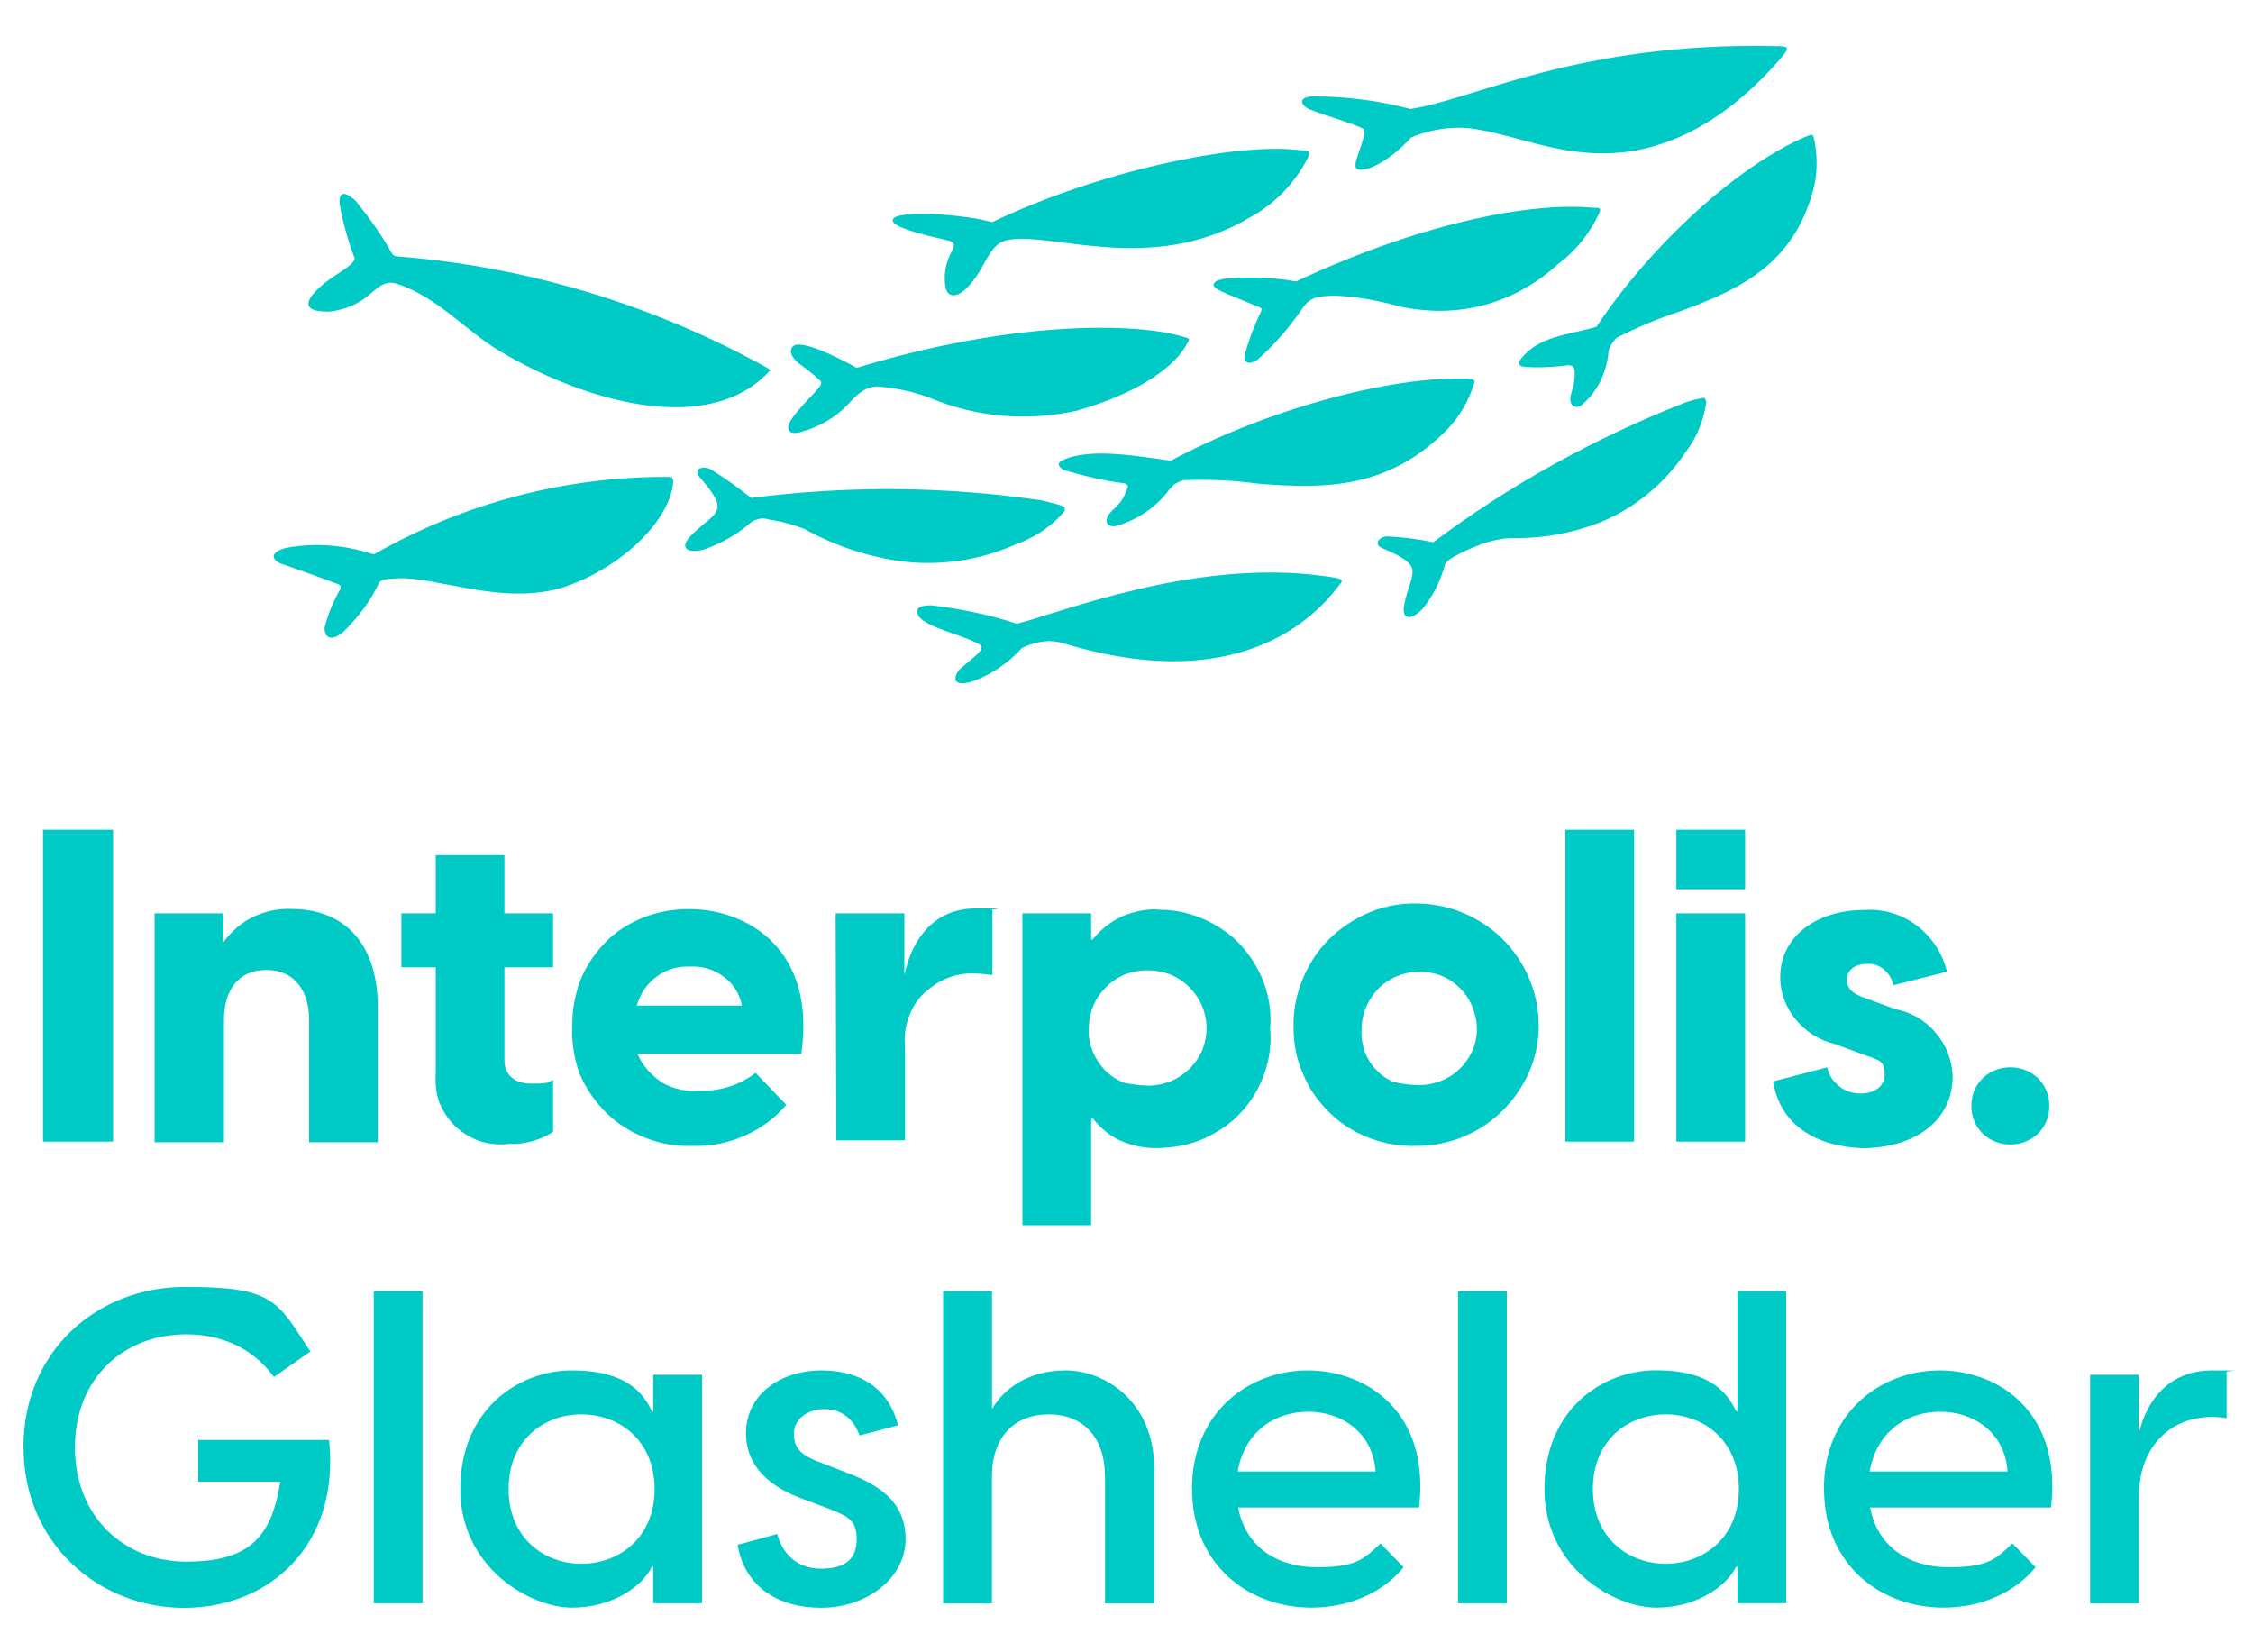 <svg xmlns="http://www.w3.org/2000/svg" width="90" height="66" viewBox="0 0 90 66" fill="none"><path d="M0.936 57.812C0.936 53.968 3.875 51.404 7.403 51.404C10.931 51.404 11.07 51.948 12.398 53.986L10.944 55.003C10.021 53.741 8.694 53.299 7.439 53.299C4.959 53.299 2.993 55.039 2.993 57.812C2.993 60.586 4.959 62.379 7.439 62.379C9.918 62.379 10.841 61.447 11.196 59.186H7.92V57.518H13.145C13.585 61.732 10.755 64.225 7.353 64.225C3.951 64.225 0.941 61.661 0.941 57.817L0.936 57.812Z" fill="#00CAC6"/><path d="M14.931 51.578H16.88V64.042H14.931V51.578Z" fill="#00CAC6"/><path d="M18.387 59.48C18.387 56.336 20.673 54.74 22.851 54.74C25.029 54.74 25.704 55.654 26.041 56.372H26.096V54.914H28.044V64.042H26.096V62.584H26.041C25.704 63.302 24.534 64.216 22.851 64.216C21.168 64.216 18.387 62.62 18.387 59.476V59.48ZM23.224 62.464C24.714 62.464 26.149 61.447 26.149 59.48C26.149 57.514 24.714 56.497 23.224 56.497C21.735 56.497 20.317 57.514 20.317 59.48C20.317 61.447 21.753 62.464 23.224 62.464Z" fill="#00CAC6"/><path d="M29.457 61.71L31.05 61.273C31.244 62.044 31.828 62.66 32.787 62.66C33.745 62.66 34.222 62.29 34.222 61.483C34.222 60.675 33.831 60.55 32.949 60.203L31.959 59.833C30.433 59.253 29.799 58.321 29.799 57.251C29.799 55.708 31.163 54.74 32.828 54.74C34.492 54.74 35.554 55.6 35.874 56.934L34.335 57.34C34.069 56.604 33.556 56.287 32.917 56.287C32.279 56.287 31.712 56.675 31.712 57.268C31.712 57.861 32.013 58.147 32.846 58.446L33.75 58.798C35.023 59.271 36.175 59.922 36.175 61.483C36.175 63.043 34.618 64.221 32.809 64.221C31 64.221 29.745 63.324 29.462 61.71H29.457Z" fill="#00CAC6"/><path d="M37.678 51.578H39.627V56.283C40.122 55.44 41.099 54.74 42.584 54.74C44.069 54.74 46.107 55.917 46.107 58.673V64.047H44.141V58.99C44.141 57.393 43.254 56.497 41.891 56.497C40.527 56.497 39.623 57.393 39.623 58.99V64.047H37.674V51.583L37.678 51.578Z" fill="#00CAC6"/><path d="M47.614 59.48C47.614 56.408 49.901 54.74 52.24 54.74C54.581 54.74 57.132 56.39 56.687 60.216H49.459C49.761 61.795 51.017 62.602 52.596 62.602C54.175 62.602 54.472 62.285 55.148 61.652L56.07 62.602C55.273 63.583 53.946 64.216 52.385 64.216C49.887 64.216 47.619 62.513 47.619 59.476L47.614 59.48ZM54.95 58.776C54.842 57.197 53.568 56.39 52.258 56.39C50.949 56.39 49.725 57.161 49.441 58.776H54.95Z" fill="#00CAC6"/><path d="M58.243 51.578H60.192V64.042H58.243V51.578Z" fill="#00CAC6"/><path d="M69.403 64.042V62.584H69.35C69.012 63.302 67.842 64.216 66.159 64.216C64.476 64.216 61.695 62.62 61.695 59.476C61.695 56.332 63.981 54.735 66.159 54.735C68.337 54.735 69.012 55.65 69.35 56.368H69.403V51.574H71.352V64.038H69.403V64.042ZM66.537 62.464C68.026 62.464 69.462 61.447 69.462 59.48C69.462 57.514 68.026 56.497 66.537 56.497C65.047 56.497 63.63 57.514 63.63 59.48C63.63 61.447 65.066 62.464 66.537 62.464Z" fill="#00CAC6"/><path d="M72.859 59.48C72.859 56.408 75.145 54.74 77.486 54.74C79.826 54.74 82.377 56.39 81.931 60.216H74.704C75.006 61.795 76.261 62.602 77.841 62.602C79.421 62.602 79.718 62.285 80.392 61.652L81.315 62.602C80.519 63.583 79.191 64.216 77.629 64.216C75.132 64.216 72.864 62.513 72.864 59.476L72.859 59.48ZM80.195 58.776C80.087 57.197 78.813 56.39 77.504 56.39C76.194 56.39 74.97 57.161 74.686 58.776H80.195Z" fill="#00CAC6"/><path d="M83.489 54.914H85.437V57.268C85.757 55.899 86.679 54.74 88.362 54.74C90.045 54.74 88.754 54.758 88.947 54.811V56.653C88.754 56.617 88.591 56.599 88.38 56.599C86.625 56.599 85.442 57.861 85.442 59.779V64.047H83.493V54.918L83.489 54.914Z" fill="#00CAC6"/><path d="M4.518 33.143H1.719V45.602H4.518V33.143Z" fill="#00CAC6"/><path d="M6.174 36.483H8.919V37.642C9.234 37.219 9.635 36.848 10.121 36.621C10.607 36.394 11.12 36.282 11.664 36.309C13.523 36.309 15.093 37.441 15.093 40.246V45.629H12.348V40.728C12.348 39.596 11.777 38.744 10.634 38.744C9.491 38.744 8.946 39.596 8.946 40.728V45.629H6.174V36.483Z" fill="#00CAC6"/><path d="M17.406 42.802V38.637H16.034V36.483H17.406V34.159H20.151V36.483H22.095V38.637H20.151V42.347C20.151 42.802 20.408 43.283 21.236 43.283C22.064 43.283 21.834 43.225 22.095 43.141V45.21C21.582 45.549 20.952 45.718 20.322 45.692C19.922 45.75 19.521 45.692 19.152 45.58C18.779 45.437 18.437 45.241 18.153 44.956C17.865 44.67 17.667 44.331 17.523 43.966C17.411 43.596 17.379 43.203 17.411 42.806" fill="#00CAC6"/><path d="M22.865 41.072C22.838 40.447 22.95 39.827 23.153 39.23C23.382 38.637 23.724 38.124 24.152 37.673C24.579 37.219 25.124 36.88 25.695 36.652C26.267 36.425 26.897 36.313 27.522 36.313C29.867 36.313 32.607 37.928 32.009 42.093H25.466C25.664 42.574 26.037 42.971 26.465 43.252C26.924 43.506 27.437 43.622 27.981 43.564C28.782 43.591 29.552 43.337 30.182 42.855L31.41 44.131C30.951 44.67 30.38 45.094 29.723 45.375C29.066 45.66 28.382 45.799 27.666 45.772C27.036 45.799 26.379 45.687 25.808 45.46C25.209 45.232 24.665 44.893 24.206 44.438C23.747 43.984 23.405 43.475 23.148 42.882C22.95 42.316 22.833 41.691 22.86 41.072M29.637 40.166C29.552 39.711 29.295 39.288 28.895 39.007C28.521 38.721 28.035 38.583 27.581 38.61C27.095 38.583 26.609 38.721 26.24 39.007C25.839 39.292 25.583 39.685 25.439 40.166H29.642H29.637Z" fill="#00CAC6"/><path d="M33.381 36.483H36.126V38.949C36.441 37.477 37.328 36.287 38.984 36.287C40.64 36.287 39.411 36.313 39.641 36.371V38.949C39.443 38.922 39.213 38.891 39.011 38.891C38.61 38.864 38.241 38.918 37.868 39.06C37.494 39.203 37.184 39.431 36.896 39.685C36.608 39.97 36.41 40.309 36.297 40.648C36.153 41.018 36.126 41.41 36.153 41.781V45.549H33.408L33.381 36.487V36.483Z" fill="#00CAC6"/><path d="M40.842 36.483H43.587V37.531H43.646C43.961 37.134 44.388 36.795 44.847 36.594C45.333 36.398 45.846 36.282 46.364 36.34C46.962 36.34 47.565 36.483 48.137 36.737C48.681 36.991 49.194 37.33 49.595 37.785C49.995 38.24 50.31 38.748 50.508 39.315C50.706 39.881 50.796 40.474 50.738 41.098C50.796 41.691 50.711 42.316 50.508 42.882C50.31 43.449 49.995 43.988 49.595 44.412C49.194 44.867 48.681 45.206 48.137 45.46C47.592 45.714 46.994 45.83 46.364 45.857C45.851 45.883 45.333 45.799 44.847 45.602C44.361 45.406 43.961 45.063 43.646 44.666H43.587V48.943H40.842V36.483ZM45.815 43.368C46.274 43.368 46.728 43.257 47.129 42.998C47.529 42.744 47.813 42.405 48.015 41.977C48.186 41.553 48.245 41.098 48.159 40.648C48.074 40.193 47.844 39.769 47.529 39.457C47.214 39.118 46.787 38.891 46.328 38.806C45.869 38.721 45.414 38.748 44.955 38.918C44.528 39.087 44.154 39.399 43.898 39.769C43.641 40.14 43.497 40.59 43.497 41.072C43.47 41.384 43.524 41.665 43.641 41.977C43.754 42.262 43.929 42.516 44.127 42.739C44.357 42.967 44.613 43.136 44.897 43.248C45.185 43.306 45.495 43.359 45.81 43.359" fill="#00CAC6"/><path d="M51.674 41.045C51.647 40.081 51.93 39.145 52.443 38.325C52.956 37.504 53.73 36.88 54.617 36.483C55.503 36.086 56.502 36.001 57.447 36.171C58.392 36.34 59.274 36.795 59.99 37.473C60.674 38.151 61.16 39.002 61.362 39.966C61.56 40.902 61.475 41.892 61.106 42.771C60.732 43.649 60.107 44.412 59.306 44.951C58.505 45.491 57.564 45.772 56.592 45.772C55.962 45.799 55.305 45.687 54.707 45.46C54.108 45.232 53.564 44.893 53.105 44.438C52.646 43.984 52.277 43.475 52.047 42.882C51.791 42.316 51.674 41.691 51.674 41.04V41.045ZM56.561 43.337C57.02 43.364 57.474 43.252 57.875 43.025C58.275 42.797 58.59 42.432 58.788 42.035C58.986 41.611 59.045 41.156 58.959 40.706C58.874 40.251 58.671 39.827 58.361 39.515C58.046 39.176 57.645 38.949 57.191 38.864C56.732 38.779 56.277 38.806 55.85 38.976C55.422 39.145 55.049 39.431 54.792 39.827C54.536 40.197 54.392 40.648 54.392 41.103C54.365 41.388 54.419 41.696 54.504 41.981C54.617 42.267 54.761 42.521 54.963 42.717C55.161 42.944 55.422 43.114 55.679 43.225C55.994 43.283 56.277 43.337 56.565 43.337" fill="#00CAC6"/><path d="M65.277 33.143H62.532V45.602H65.277V33.143Z" fill="#00CAC6"/><path d="M66.965 33.143H69.71V35.52H66.965V33.143ZM66.965 36.483H69.71V45.602H66.965V36.483Z" fill="#00CAC6"/><path d="M70.821 43.199L72.995 42.632C73.053 42.944 73.224 43.199 73.481 43.395C73.71 43.591 74.025 43.68 74.34 43.68C74.826 43.68 75.285 43.426 75.285 42.918C75.285 42.409 75.114 42.351 74.516 42.155L73.287 41.7C72.689 41.558 72.144 41.219 71.744 40.737C71.343 40.255 71.114 39.662 71.114 39.038C71.114 37.339 72.657 36.349 74.457 36.349C75.2 36.291 75.974 36.518 76.572 36.973C77.171 37.428 77.603 38.079 77.774 38.815L75.632 39.355C75.573 39.1 75.461 38.9 75.258 38.73C75.06 38.561 74.831 38.476 74.574 38.503C74.03 38.503 73.773 38.815 73.773 39.127C73.773 39.439 73.944 39.694 74.574 39.89L75.717 40.313C76.347 40.425 76.919 40.768 77.319 41.25C77.747 41.732 77.976 42.356 78.003 42.976C78.003 44.818 76.433 45.865 74.372 45.865C72.513 45.781 71.114 44.929 70.83 43.203" fill="#00CAC6"/><path d="M63.877 8.531C63.981 8.295 63.913 8.295 63.571 8.295C61.407 8.094 57.15 8.732 51.772 11.242C50.827 11.073 49.846 11.042 48.865 11.14C48.528 11.207 48.258 11.376 48.73 11.608C49.135 11.809 49.846 12.076 50.319 12.277C50.386 12.313 50.422 12.344 50.386 12.411C50.116 12.982 49.878 13.584 49.711 14.221C49.711 14.458 49.846 14.623 50.251 14.355C50.926 13.753 51.502 13.084 52.011 12.344C52.348 11.84 52.654 11.84 53.293 11.809C54.207 11.844 55.084 12.009 55.93 12.246C57.046 12.482 58.194 12.482 59.31 12.179C60.426 11.876 61.407 11.309 62.253 10.538C62.928 10.034 63.504 9.334 63.877 8.527" fill="#00CAC6"/><path d="M44.406 20.424C44.068 20.728 44.167 21.129 44.644 20.995C45.423 20.759 46.134 20.291 46.638 19.653C46.705 19.55 46.809 19.452 46.908 19.35C47.011 19.283 47.146 19.216 47.281 19.18C48.262 19.144 49.243 19.18 50.188 19.314C52.996 19.55 55.53 19.515 57.861 17.102C58.333 16.598 58.671 15.996 58.873 15.358C58.941 15.189 58.909 15.158 58.635 15.122C55.39 15.019 50.454 16.429 46.768 18.404C45.517 18.235 43.591 17.869 42.475 18.369C42.102 18.538 42.408 18.703 42.475 18.77C43.285 19.006 44.1 19.207 44.91 19.305C45.081 19.372 45.081 19.439 45.013 19.541C44.91 19.912 44.676 20.179 44.406 20.411" fill="#00CAC6"/><path d="M72.463 5.552C72.427 5.351 72.396 5.351 72.157 5.449C69.385 6.622 65.902 9.838 63.774 13.053C62.626 13.387 61.474 13.423 60.763 14.324C60.525 14.627 60.867 14.658 60.966 14.658C61.542 14.694 62.082 14.658 62.658 14.591C62.829 14.591 62.86 14.658 62.896 14.761C62.932 15.095 62.86 15.43 62.761 15.733C62.626 16.134 62.896 16.438 63.234 16.134C63.81 15.63 64.147 14.93 64.246 14.159C64.246 14.025 64.282 13.891 64.35 13.789C64.417 13.686 64.485 13.588 64.588 13.485C65.398 13.084 66.244 12.714 67.09 12.446C69.556 11.541 71.689 10.538 72.468 7.456C72.603 6.854 72.603 6.185 72.468 5.548" fill="#00CAC6"/><path d="M52.857 23.006C47.686 22.302 42.277 24.514 40.617 24.915C39.501 24.545 38.353 24.313 37.201 24.179C36.864 24.179 36.526 24.246 36.661 24.549C36.864 25.018 38.286 25.321 38.961 25.655C39.096 25.722 39.298 25.789 39.163 25.99C38.992 26.226 38.421 26.628 38.286 26.793C38.151 26.993 37.948 27.461 38.826 27.23C39.568 26.962 40.279 26.494 40.819 25.887C41.089 25.753 41.427 25.651 41.733 25.62C42.07 25.584 42.376 25.655 42.678 25.753C49.981 27.898 52.852 24.21 53.496 23.377C53.698 23.14 53.667 23.109 52.852 23.006" fill="#00CAC6"/><path d="M40.689 21.7C41.4 21.432 42.043 20.995 42.516 20.429C42.552 20.362 42.552 20.259 42.48 20.228C42.21 20.125 41.904 20.059 41.634 19.992C37.782 19.421 33.894 19.39 30.006 19.889C29.497 19.488 28.993 19.118 28.449 18.783C28.075 18.547 27.67 18.748 27.94 19.051C28.345 19.519 28.75 20.023 28.651 20.322C28.584 20.656 28.075 20.893 27.571 21.428C27.099 21.932 27.535 22.132 28.179 21.932C28.822 21.695 29.43 21.361 29.97 20.893C30.073 20.79 30.208 20.759 30.343 20.723C30.478 20.687 30.613 20.723 30.748 20.759C31.221 20.826 31.693 20.959 32.134 21.129C33.282 21.767 34.533 22.199 35.851 22.4C37.476 22.636 39.163 22.4 40.684 21.695" fill="#00CAC6"/><path d="M68.035 15.902C67.765 15.938 67.495 16.005 67.257 16.103C63.675 17.512 60.291 19.385 57.249 21.664C56.673 21.53 56.065 21.463 55.489 21.428C55.084 21.392 54.846 21.762 55.219 21.896C55.759 22.132 56.335 22.4 56.403 22.699C56.506 23.033 56.232 23.434 56.097 24.139C55.962 24.808 56.403 24.777 56.839 24.308C57.244 23.805 57.55 23.203 57.717 22.565C57.784 22.297 58.765 21.896 59.035 21.793C59.44 21.624 59.881 21.526 60.318 21.49C61.533 21.526 62.716 21.321 63.868 20.888C65.29 20.317 66.505 19.314 67.351 18.038C67.792 17.468 68.062 16.768 68.161 16.063C68.125 15.929 68.094 15.862 68.026 15.893" fill="#00CAC6"/><path d="M31.491 17.075C31.491 17.312 31.729 17.343 32.031 17.245C32.742 17.044 33.385 16.674 33.889 16.139C34.362 15.604 34.632 15.47 35.037 15.434C35.779 15.501 36.49 15.635 37.165 15.902C39.024 16.674 41.053 16.839 43.015 16.406C45.481 15.702 46.935 14.663 47.443 13.691C47.547 13.521 47.511 13.521 47.272 13.454C45.414 12.883 40.477 12.785 34.222 14.694C33.444 14.257 32.026 13.557 31.689 13.824C31.486 13.994 31.621 14.293 31.927 14.529C32.166 14.698 32.773 15.167 32.805 15.265C32.805 15.399 32.701 15.501 32.634 15.568C32.598 15.671 31.486 16.674 31.486 17.075" fill="#00CAC6"/><path d="M37.881 9.606C38.083 9.673 38.187 9.739 38.016 10.043C37.777 10.48 37.678 11.015 37.777 11.519C37.912 12.023 38.556 11.92 39.298 10.547C39.739 9.744 39.942 9.574 40.653 9.543C42.615 9.476 46.3 10.85 49.95 8.674C50.931 8.139 51.741 7.3 52.249 6.297C52.353 5.994 52.285 6.029 51.876 5.994C49.342 5.69 43.897 6.832 39.636 8.874C38.556 8.571 35.95 8.37 35.68 8.741C35.41 9.111 37.674 9.543 37.876 9.61" fill="#00CAC6"/><path d="M30.712 14.73C26.149 12.183 21.042 10.64 15.835 10.239C15.768 10.239 15.732 10.203 15.664 10.136C15.259 9.401 14.751 8.696 14.211 8.027C13.702 7.559 13.536 7.724 13.567 8.161C13.702 8.897 13.905 9.637 14.175 10.337C14.071 10.64 13.464 10.908 12.924 11.34C12.483 11.71 11.709 12.477 13.162 12.446C13.77 12.379 14.346 12.143 14.787 11.742C15.093 11.505 15.363 11.171 15.867 11.34C17.491 11.876 18.607 13.218 19.957 14.021C23.202 15.965 28.206 17.503 30.708 14.859C30.775 14.823 30.775 14.792 30.708 14.725" fill="#00CAC6"/><path d="M26.757 19.051C22.63 19.015 18.54 20.09 14.958 22.132H14.89C13.743 21.762 12.559 21.664 11.376 21.896C10.597 22.132 11.038 22.467 11.272 22.534C11.407 22.569 13.266 23.238 13.504 23.336C13.54 23.336 13.54 23.372 13.572 23.372C13.603 23.372 13.608 23.408 13.608 23.439V23.506C13.608 23.53 13.596 23.552 13.572 23.573C13.302 24.041 13.099 24.545 12.964 25.08C12.964 25.517 13.27 25.615 13.707 25.249C14.283 24.679 14.787 24.045 15.129 23.305C15.232 23.104 15.502 23.136 15.84 23.104C17.397 23.002 20.133 24.242 22.567 23.439C24.831 22.667 26.829 20.759 26.896 19.185C26.86 19.118 26.86 19.051 26.761 19.051" fill="#00CAC6"/><path d="M52.348 4.379C52.821 4.58 54.004 4.914 54.477 5.151C54.501 5.174 54.513 5.209 54.513 5.253C54.445 5.855 53.937 6.694 54.243 6.761C54.616 6.894 55.597 6.359 56.371 5.49C57.181 5.155 58.063 5.021 58.941 5.155C60.7 5.458 62.086 6.127 64.044 6.127C66.001 6.127 68.472 5.325 70.974 2.511C71.55 1.873 71.514 1.842 70.906 1.842C62.995 1.672 58.77 4.018 56.335 4.352C55.084 4.018 53.766 3.849 52.447 3.849C51.772 3.884 52.006 4.25 52.344 4.384" fill="#00CAC6"/><path d="M78.75 44.175C78.75 43.243 79.475 42.632 80.307 42.632C81.139 42.632 81.864 43.248 81.864 44.175C81.864 45.103 81.139 45.718 80.307 45.718C79.475 45.718 78.75 45.103 78.75 44.175Z" fill="#00CAC6"/></svg>